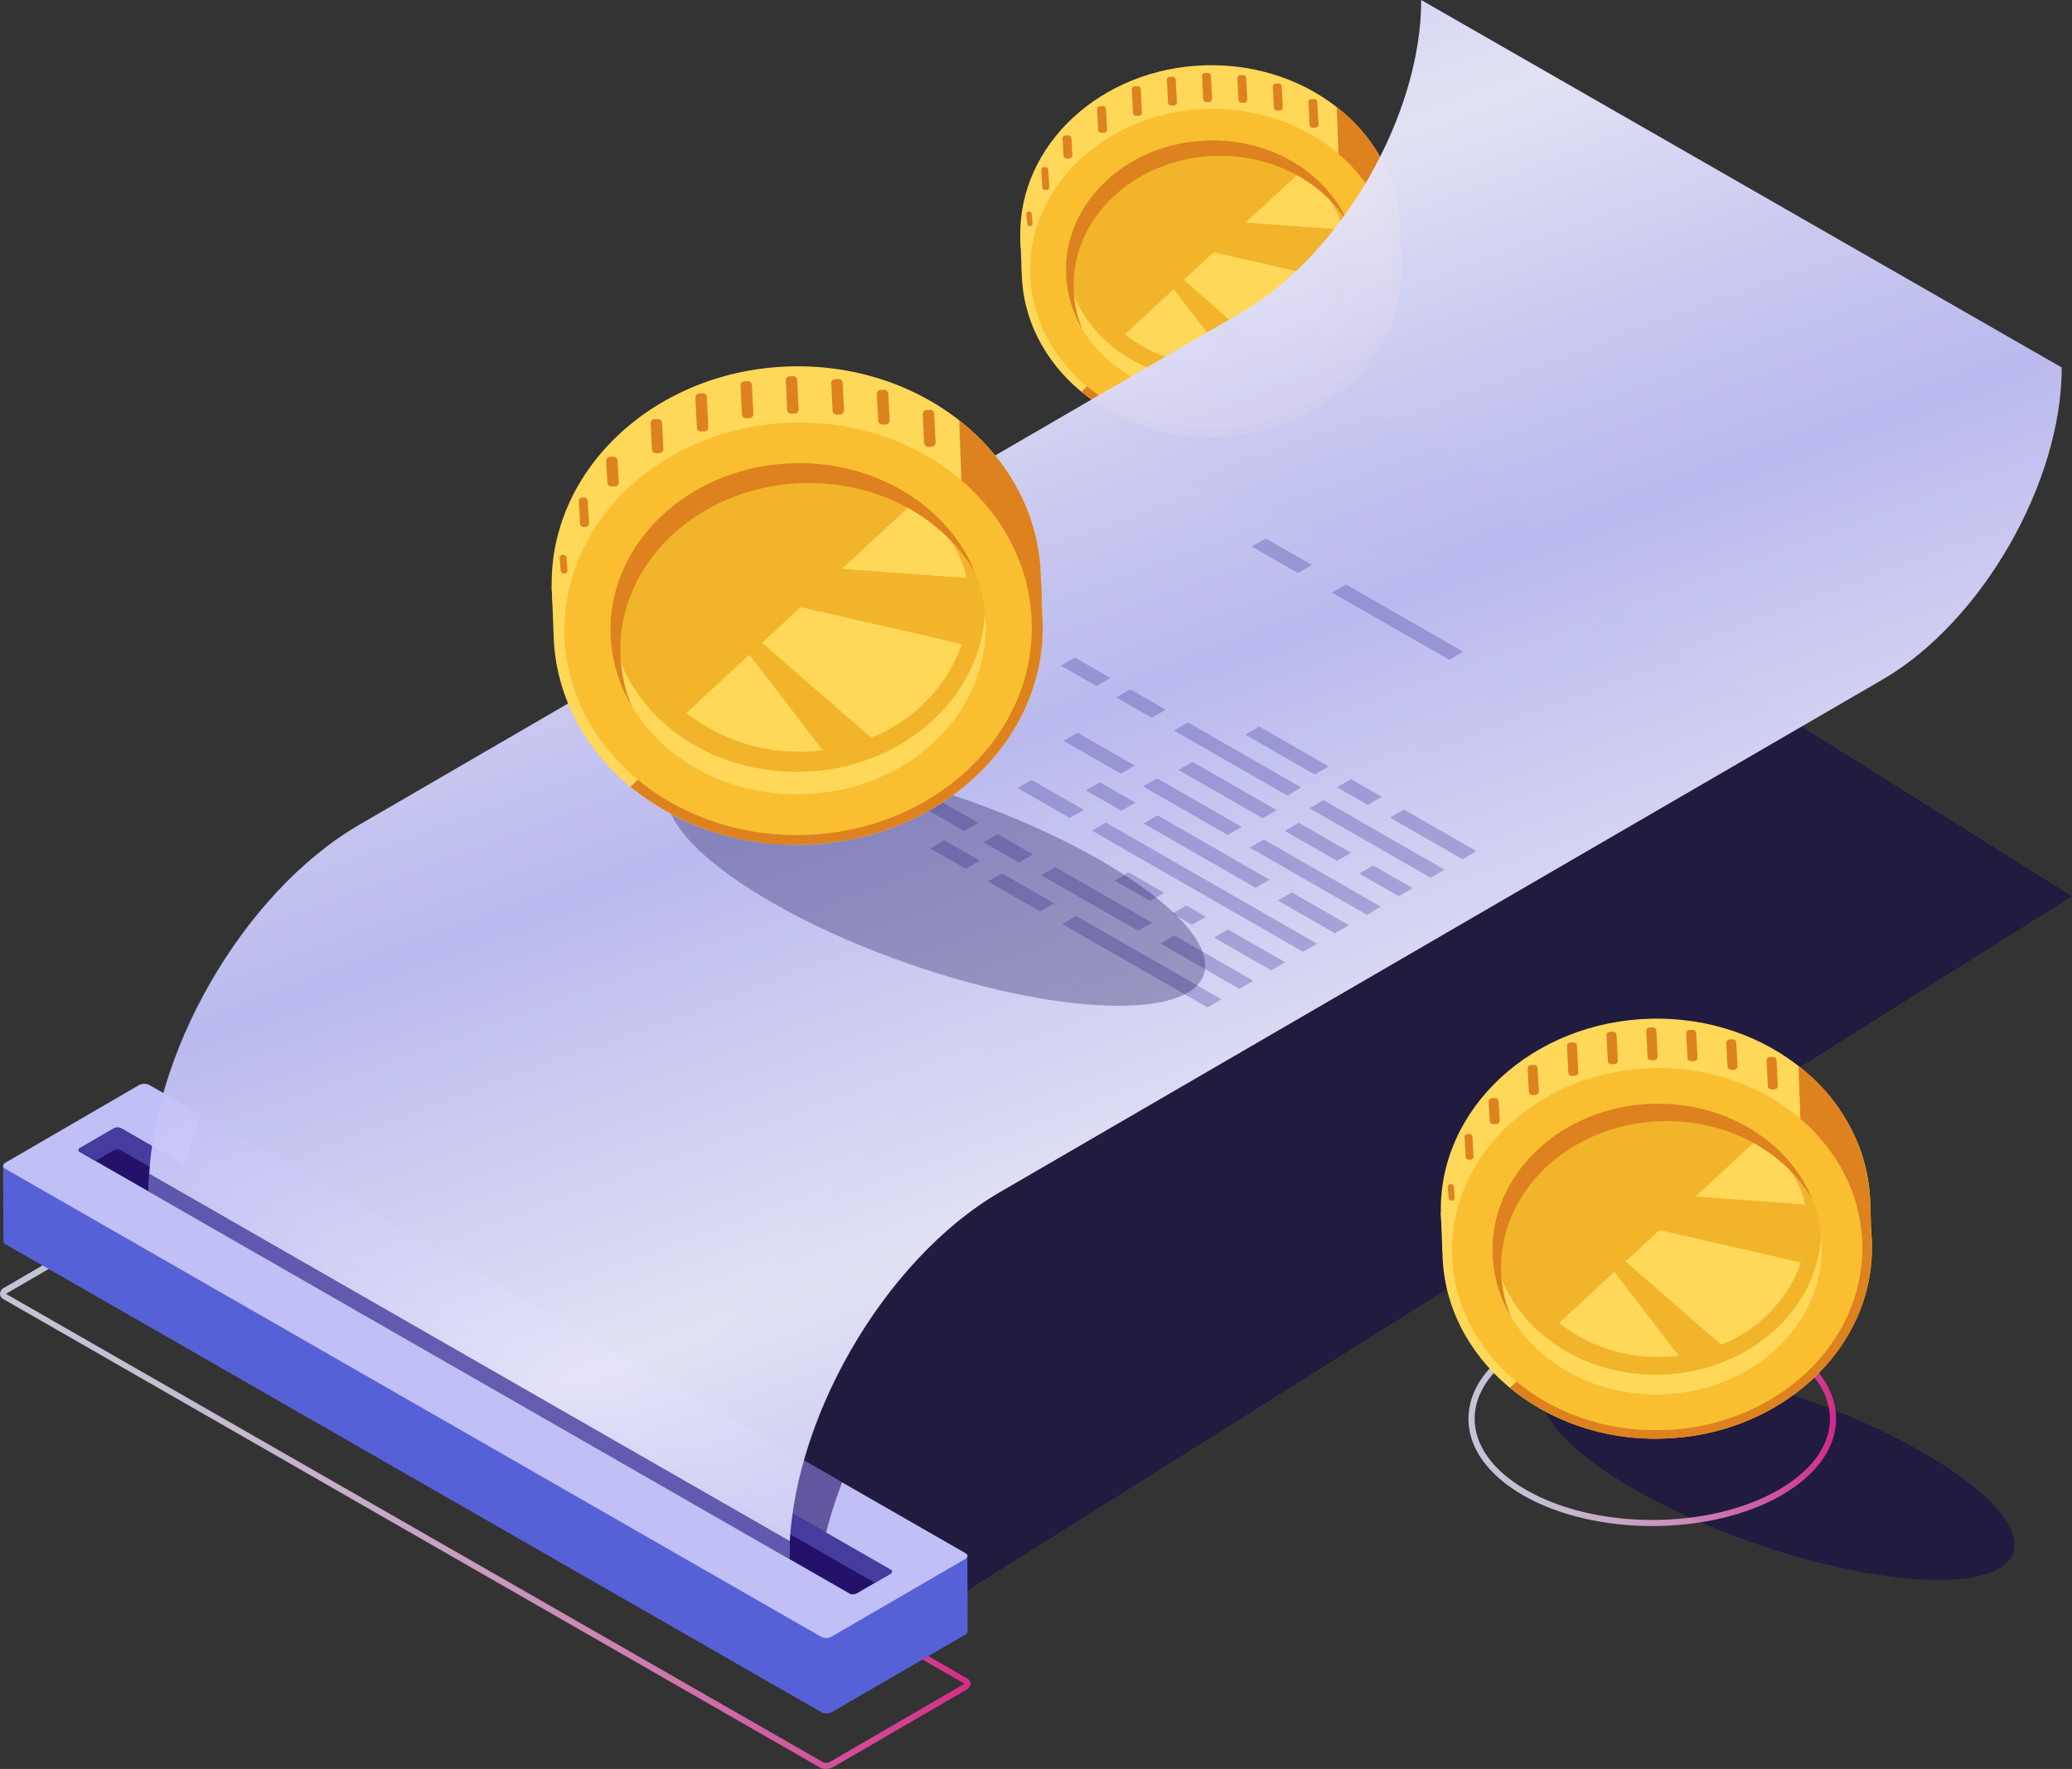<svg xmlns="http://www.w3.org/2000/svg" xmlns:xlink="http://www.w3.org/1999/xlink" width="316.06" height="269.904" viewBox="0 0 316.06 269.904"><rect x="0" y="0" width="316.06" height="269.904" fill="#333333" stroke="none"/><defs><style>.a,.o{fill:#0f054c;}.a{opacity:0.5;}.b{fill:#dd821f;}.c{fill:#ffd85a;}.d{fill:#f9bf30;}.e{fill:#f2b42a;}.f,.m{opacity:0.8;}.f{fill:url(#a);}.g{fill:url(#b);}.h{fill:url(#c);}.i,.j{fill:#24126a;}.i{opacity:0.6;}.k,.m{fill:#453c9e;}.l{opacity:0.96;fill:url(#d);}.n{opacity:0.32;}.o{opacity:0.3;}</style><linearGradient id="a" y1="0.5" x2="1" y2="0.5" gradientUnits="objectBoundingBox"><stop offset="0" stop-color="#e9e9fd"/><stop offset="0.132" stop-color="#e9e4fa"/><stop offset="0.278" stop-color="#ebd7f3"/><stop offset="0.43" stop-color="#edc1e8"/><stop offset="0.588" stop-color="#f1a2d8"/><stop offset="0.748" stop-color="#f57ac4"/><stop offset="0.91" stop-color="#fb4aab"/><stop offset="1" stop-color="#ff2c9c"/></linearGradient><linearGradient id="b" x1="10.564" y1="-7.961" x2="11.011" y2="-9.362" gradientUnits="objectBoundingBox"><stop offset="0" stop-color="#5761d7"/><stop offset="0.04" stop-color="#5b65d8"/><stop offset="0.087" stop-color="#6a72de"/><stop offset="0.137" stop-color="#8188e8"/><stop offset="0.19" stop-color="#a2a6f5"/><stop offset="0.224" stop-color="#bcbeff"/></linearGradient><linearGradient id="c" x1="11.116" y1="-7.819" x2="10.818" y2="-8.832" gradientUnits="objectBoundingBox"><stop offset="0" stop-color="#c0bff6"/><stop offset="0.294" stop-color="#c4c3f6"/><stop offset="0.64" stop-color="#d2d2f9"/><stop offset="1" stop-color="#e9e9fd"/></linearGradient><linearGradient id="d" x1="5.746" y1="-1.326" x2="5.276" y2="-2.348" gradientUnits="objectBoundingBox"><stop offset="0" stop-color="#c0bff6"/><stop offset="0.117" stop-color="#cfcff8"/><stop offset="0.263" stop-color="#e9e9fd"/><stop offset="0.514" stop-color="#c0bff6"/><stop offset="0.622" stop-color="#cfcff8"/><stop offset="0.755" stop-color="#e9e9fd"/><stop offset="1" stop-color="#c0bff6"/></linearGradient></defs><g transform="translate(-274.574 -131.957)"><path class="a" d="M400.489,356.4,571.669,248.79l-69.729-43.757L393.4,280.644l-49.248,61.377Z" transform="translate(18.965 19.917)"/><g transform="translate(429.816 141.905)"><ellipse class="a" cx="10.298" cy="33.573" rx="10.298" ry="33.573" transform="matrix(0.33, -0.944, 0.944, 0.33, 10.851, 59.671)"/><g transform="translate(56.245 21.662)"><path class="b" d="M443.083,165.552l-.219-5.522L441.58,156.8l-.815,2.676Z" transform="translate(-440.765 -156.797)"/></g><g transform="translate(0.387 26.052)"><path class="c" d="M397.089,165.666l-.218-5.419s4.582,4.572,4.585,4.683S397.089,165.666,397.089,165.666Z" transform="translate(-396.871 -160.247)"/></g><g transform="translate(0.387)"><path class="c" d="M426.466,187.317c16-.383,28.7-8.52,28.363-22.646S441.243,139.4,425.24,139.784s-28.7,12.147-28.363,26.273S410.462,187.7,426.466,187.317Z" transform="translate(-396.871 -139.774)"/></g><g transform="translate(0 4.837)"><ellipse class="c" cx="28.984" cy="25.587" rx="28.984" ry="25.587" transform="translate(0 1.387) rotate(-1.371)"/></g><g transform="translate(9.708 12.68)"><path class="b" d="M444.3,149.739a24.075,24.075,0,0,1,8.753,17.737c.339,14.127-12.36,25.89-28.363,26.273a30.955,30.955,0,0,1-20.493-6.86Z" transform="translate(-404.195 -149.739)"/></g><g transform="translate(1.32 6.009)"><ellipse class="d" cx="27.691" cy="24.446" rx="27.691" ry="24.446" transform="translate(0 1.326) rotate(-1.372)"/></g><g transform="translate(6.895 10.96)"><ellipse class="e" cx="22.23" cy="19.625" rx="22.23" ry="19.625" transform="translate(0 1.064) rotate(-1.371)"/></g><g transform="translate(7.36 29.245)"><path class="c" d="M402.355,165.154c-.011-.449,0-.893.024-1.336,1.023,10.194,10.84,18.036,22.6,17.755s21.2-8.585,21.729-18.816c.045.44.078.884.089,1.334.26,10.835-9.481,19.857-21.753,20.151S402.615,175.989,402.355,165.154Z" transform="translate(-402.351 -162.756)"/></g><g transform="translate(16.359 16.059)"><g transform="translate(8.965 12.484)"><path class="c" d="M416.467,166.426l4.558-4.222c4.389,1,12.57,2.859,19.1,4.394a18.622,18.622,0,0,1-10.765,11.064Z" transform="translate(-416.467 -162.204)"/></g><g transform="translate(0 18.119)"><path class="c" d="M425.561,177.95c-.725.089-1.461.146-2.208.164a21.31,21.31,0,0,1-13.931-4.59l7.439-6.892Z" transform="translate(-409.422 -166.632)"/></g><g transform="translate(18.413)"><path class="c" d="M423.891,160.349l8.586-7.955c2.889,2.523,5.469,5.3,6.167,9.021Z" transform="translate(-423.891 -152.394)"/></g></g><g transform="translate(7.36 11.485)"><path class="b" d="M425.271,151.153c-12.274.294-22.013,9.315-21.753,20.151a17.5,17.5,0,0,0,1.318,6.248,17.68,17.68,0,0,1-2.482-8.595c-.26-10.835,9.479-19.857,21.753-20.151,9.786-.234,18.223,5.154,21.375,12.839C441.706,155.234,434.028,150.943,425.271,151.153Z" transform="translate(-402.35 -148.799)"/></g><g transform="translate(48.662 6.4)"><path class="b" d="M444.489,163.3a19.074,19.074,0,0,1-.249,5.59c-.638-2.072-2.022-8.272-2.022-8.272l-2.207-4.927-1.838-1.514-3.11-2.266-.257-7.106A24.246,24.246,0,0,1,444.489,163.3Z" transform="translate(-434.806 -144.804)"/></g><g transform="translate(1.324 1.174)"><g transform="translate(0 21.172)"><path class="b" d="M398.547,159.159l-.122-1.456a.367.367,0,0,0-.364-.369l-.108,0a.367.367,0,0,0-.346.387l.122,1.456a.366.366,0,0,0,.363.369l.109,0A.368.368,0,0,0,398.547,159.159Z" transform="translate(-397.607 -157.334)"/></g><g transform="translate(2.275 14.38)"><path class="b" d="M400.607,155.035l-.149-2.616a.42.42,0,0,0-.415-.421l-.254.006a.417.417,0,0,0-.393.44l.149,2.616a.42.42,0,0,0,.415.421l.254-.006A.417.417,0,0,0,400.607,155.035Z" transform="translate(-399.395 -151.997)"/></g><g transform="translate(5.511 9.539)"><path class="b" d="M403.442,151.206l-.148-2.537a.473.473,0,0,0-.468-.476l-.443.01a.473.473,0,0,0-.445.5l.148,2.537a.473.473,0,0,0,.468.476l.444-.01A.472.472,0,0,0,403.442,151.206Z" transform="translate(-401.938 -148.193)"/></g><g transform="translate(10.782 5.072)"><path class="b" d="M407.6,148.235l-.16-3.076a.474.474,0,0,0-.468-.476l-.444.011a.472.472,0,0,0-.444.5l.16,3.075a.473.473,0,0,0,.468.476l.443-.01A.472.472,0,0,0,407.6,148.235Z" transform="translate(-406.08 -144.683)"/></g><g transform="translate(16.086 2.025)"><path class="b" d="M411.776,146.307l-.172-3.543a.472.472,0,0,0-.468-.476l-.443.01a.473.473,0,0,0-.445.5l.172,3.544a.472.472,0,0,0,.468.475l.444-.01A.472.472,0,0,0,411.776,146.307Z" transform="translate(-410.248 -142.288)"/></g><g transform="translate(21.43 0.589)"><path class="b" d="M415.973,145.04l-.169-3.4a.473.473,0,0,0-.468-.476l-.443.01a.473.473,0,0,0-.445.5l.168,3.405a.472.472,0,0,0,.468.475l.444-.01A.473.473,0,0,0,415.973,145.04Z" transform="translate(-414.447 -141.16)"/></g><g transform="translate(26.794)"><path class="b" d="M420.188,144.629l-.169-3.456a.472.472,0,0,0-.468-.476l-.443.01a.473.473,0,0,0-.445.5l.169,3.458a.474.474,0,0,0,.468.476l.444-.011A.472.472,0,0,0,420.188,144.629Z" transform="translate(-418.662 -140.697)"/></g><g transform="translate(32.179 0.332)"><path class="b" d="M424.415,144.673l-.164-3.239a.472.472,0,0,0-.468-.476l-.443.01a.473.473,0,0,0-.445.5l.164,3.24a.472.472,0,0,0,.468.475l.444-.01A.472.472,0,0,0,424.415,144.673Z" transform="translate(-422.894 -140.958)"/></g><g transform="translate(37.587 1.612)"><path class="b" d="M428.662,145.576l-.162-3.137a.472.472,0,0,0-.468-.475l-.443.01a.473.473,0,0,0-.445.5l.162,3.137a.473.473,0,0,0,.468.476l.444-.011A.471.471,0,0,0,428.662,145.576Z" transform="translate(-427.144 -141.964)"/></g><g transform="translate(43.023 3.995)"><path class="b" d="M432.94,147.707l-.168-3.4a.472.472,0,0,0-.468-.475l-.444.01a.472.472,0,0,0-.444.5l.168,3.4a.473.473,0,0,0,.468.476l.443-.01A.473.473,0,0,0,432.94,147.707Z" transform="translate(-431.415 -143.836)"/></g></g></g><path class="f" d="M400.56,362.366a1.893,1.893,0,0,1-.92-.218L275.087,290.678a.934.934,0,0,1-.513-.8,1.1,1.1,0,0,1,.622-.928l20.3-11.792a2.2,2.2,0,0,1,2.053-.071L422.1,348.553a.933.933,0,0,1,.513.8,1.107,1.107,0,0,1-.621.926l-20.3,11.79A2.293,2.293,0,0,1,400.56,362.366ZM296.629,277.807a1.366,1.366,0,0,0-.659.162l-20.3,11.793c-.13.076-.155.135-.155.136l124.595,71.434a1.312,1.312,0,0,0,1.113-.069l20.3-11.793c.129-.076.155-.132.155-.134L297.08,277.9A.947.947,0,0,0,296.629,277.807Z" transform="translate(0 39.495)"/><g transform="translate(275.045 131.957)"><g transform="translate(0 165.366)"><path class="g" d="M274.948,272.017l.043,11.453.006,0a.458.458,0,0,0,.267.419l124.553,71.468a1.761,1.761,0,0,0,1.584-.069l20.3-11.793a.7.7,0,0,0,.375-.453h0v-.009a.165.165,0,0,0,0-.036l-.042-11.569-9.847,5.629L297.26,271.107a1.763,1.763,0,0,0-1.583.07l-6.967,4.048Z" transform="translate(-274.943 -259.44)"/><path class="h" d="M297.215,262.062l124.553,71.469c.406.233.356.643-.112.915l-20.3,11.791a1.759,1.759,0,0,1-1.583.07L275.22,274.839c-.407-.234-.358-.644.111-.915l20.3-11.793A1.762,1.762,0,0,1,297.215,262.062Z" transform="translate(-274.944 -261.905)"/><path class="i" d="M295.985,278.263l97.872,55.131a66.753,66.753,0,0,1,3.344-11.688l-97.7-56.06A66.225,66.225,0,0,0,295.985,278.263Z" transform="translate(-269.21 -260.886)"/><path class="j" d="M290.435,267.245l117.447,67.391c.277.159.243.44-.076.626l-5.1,2.963a1.205,1.205,0,0,1-1.083.047L284.176,270.88c-.279-.159-.244-.439.076-.625l5.1-2.963A1.206,1.206,0,0,1,290.435,267.245Z" transform="translate(-272.479 -260.479)"/><path class="k" d="M284.176,270.88l2.389,1.371,2.753-1.6a1.2,1.2,0,0,1,1.083-.047l115.057,66.02,2.348-1.363c.319-.186.354-.467.076-.626L290.435,267.245a1.206,1.206,0,0,0-1.083.048l-5.1,2.963C283.932,270.441,283.9,270.721,284.176,270.88Z" transform="translate(-272.48 -260.479)"/></g><path class="l" d="M584.2,188.021,486.5,131.957h0c.047,17.505-12.186,38.826-27.323,47.619L324.525,257.794c-17.793,10.336-32.172,35.4-32.117,55.973h0l97.707,56.065h0c-.055-20.578,14.324-45.638,32.117-55.973L556.88,235.64c15.137-8.793,27.37-30.113,27.323-47.619Z" transform="translate(-270.185 -131.957)"/><path class="m" d="M292.408,275.412l97.707,56.065c0-.9.032-1.818.085-2.737l-.009,0-97.7-56.055C292.441,273.6,292.405,274.511,292.408,275.412Z" transform="translate(-270.185 -93.602)"/><g class="n" transform="translate(101.345 82.157)"><path class="k" d="M404.046,241.79l22.131,12.7-2.129,1.237-22.131-12.7Z" transform="translate(-341.682 -184.178)"/><path class="k" d="M395.127,236.673l7.968,4.572-2.129,1.237L393,237.91Z" transform="translate(-344.113 -185.573)"/><path class="k" d="M388.215,232.707l5.415,3.107-2.129,1.237-5.414-3.107Z" transform="translate(-345.997 -186.654)"/><path class="k" d="M415.782,244.112l12.058,6.919-2.129,1.237-12.058-6.919Z" transform="translate(-338.484 -183.546)"/><path class="k" d="M401.513,235.924,416.29,244.4l-2.129,1.237-14.777-8.479Z" transform="translate(-342.373 -185.777)"/><path class="k" d="M394.6,231.958l5.414,3.107-2.129,1.237-5.414-3.107Z" transform="translate(-344.257 -186.858)"/><path class="k" d="M388.024,228.184l5.414,3.107-2.129,1.237-5.414-3.107Z" transform="translate(-346.049 -187.887)"/><path class="k" d="M422.224,243.4l8.725,5.006-2.129,1.237-8.725-5.006Z" transform="translate(-336.728 -183.741)"/><path class="k" d="M417.224,240.526l2.982,1.711-2.129,1.237-2.982-1.711Z" transform="translate(-338.091 -184.523)"/><path class="k" d="M410.312,236.56l5.415,3.107L413.6,240.9l-5.414-3.107Z" transform="translate(-339.975 -185.604)"/><path class="k" d="M407.6,230.588l32.2,18.478L437.67,250.3l-32.2-18.478Z" transform="translate(-340.715 -187.232)"/><path class="k" d="M398.678,225.471l7.968,4.572-2.129,1.237-7.968-4.572Z" transform="translate(-343.146 -188.626)"/><path class="k" d="M429.868,238.955l8.725,5.006-2.129,1.237-8.725-5.006Z" transform="translate(-334.645 -184.951)"/><path class="k" d="M413.778,229.722l17.094,9.809-2.129,1.237-17.094-9.809Z" transform="translate(-339.03 -187.468)"/><path class="k" d="M406.866,225.756l5.414,3.107-2.129,1.237-5.414-3.107Z" transform="translate(-340.914 -188.549)"/><path class="k" d="M426.518,232.619l17.851,10.243L442.24,244.1l-17.851-10.243Z" transform="translate(-335.558 -186.678)"/><path class="k" d="M413.716,225.274l12.91,7.408-2.129,1.237-12.909-7.408Z" transform="translate(-339.047 -188.68)"/><path class="k" d="M404.2,219.815l8.725,5.006-2.129,1.237-8.725-5.006Z" transform="translate(-341.639 -190.168)"/><path class="k" d="M439.629,235.73l6.029,3.46-2.129,1.237-6.029-3.46Z" transform="translate(-331.984 -185.83)"/><path class="k" d="M430.711,230.613l7.968,4.572-2.129,1.237-7.968-4.572Z" transform="translate(-334.415 -187.225)"/><path class="k" d="M417.965,223.3l12.839,7.367-2.129,1.237-12.839-7.367Z" transform="translate(-337.889 -189.218)"/><path class="k" d="M433.676,227.9l18.469,10.6-2.129,1.237-18.469-10.6Z" transform="translate(-333.607 -187.964)"/><path class="k" d="M417.421,218.574l17.3,9.929L432.6,229.74l-17.3-9.929Z" transform="translate(-338.037 -190.506)"/><path class="k" d="M410.509,214.607l5.414,3.107-2.129,1.237-5.414-3.107Z" transform="translate(-339.921 -191.587)"/><path class="k" d="M403.876,210.8l5.414,3.107-2.129,1.237-5.414-3.107Z" transform="translate(-341.729 -192.625)"/><path class="k" d="M443.316,229.019l11.065,6.349-2.129,1.237-11.065-6.349Z" transform="translate(-330.979 -187.659)"/><path class="k" d="M372.057,223.436l-15.345-8.8-2.129,1.237,15.345,8.8Z" transform="translate(-354.583 -191.581)"/><path class="k" d="M372.593,219.33l-12.058-6.919-2.129,1.237,12.058,6.919Z" transform="translate(-353.542 -192.186)"/><path class="k" d="M373.081,215.2l-8.725-5.006-2.129,1.237,8.725,5.006Z" transform="translate(-352.5 -192.791)"/><path class="k" d="M380.869,215.252l-12.691-7.282-2.129,1.237,12.691,7.282Z" transform="translate(-351.458 -193.396)"/><path class="k" d="M380.724,210.756,372,205.75l-2.129,1.237,8.725,5.006Z" transform="translate(-350.417 -194.002)"/><path class="k" d="M386.887,209.879l-11.065-6.349-2.129,1.237,11.065,6.349Z" transform="translate(-349.375 -194.607)"/><path class="k" d="M385.673,204.769l-6.029-3.459-2.129,1.237,6.029,3.46Z" transform="translate(-348.333 -195.212)"/><path class="k" d="M395.148,205.793l-11.683-6.7-2.129,1.237,11.683,6.7Z" transform="translate(-347.292 -195.817)"/><path class="k" d="M398.352,203.219l-11.065-6.349-2.129,1.237,11.065,6.349Z" transform="translate(-346.25 -196.422)"/><path class="k" d="M436.961,225.373l4.705,2.7-2.129,1.237-4.705-2.7Z" transform="translate(-332.711 -188.653)"/><path class="k" d="M425.98,219.072l10.592,6.078-2.129,1.237-10.592-6.078Z" transform="translate(-335.704 -190.371)"/><path class="k" d="M436.376,202.038l17.875,10.257-2.129,1.237-17.875-10.257Z" transform="translate(-332.871 -195.013)"/><path class="k" d="M426.756,196.518l7.04,4.04-2.129,1.237-7.04-4.04Z" transform="translate(-335.493 -196.518)"/></g></g><g transform="translate(358.23 187.849)"><ellipse class="o" cx="13.258" cy="43.223" rx="13.258" ry="43.223" transform="translate(13.97 76.822) rotate(-70.712)"/><g transform="translate(72.412 27.888)"><path class="b" d="M400.2,209.065l-.282-7.109-1.653-4.163-1.049,3.445Z" transform="translate(-397.215 -197.793)"/></g><g transform="translate(0.5 33.54)"><path class="c" d="M340.984,209.211l-.279-6.976s5.9,5.887,5.9,6.031S340.984,209.211,340.984,209.211Z" transform="translate(-340.705 -202.235)"/></g><g transform="translate(0.499)"><path class="c" d="M378.8,237.085c20.6-.492,36.951-10.968,36.516-29.156s-17.49-32.533-38.093-32.039-36.951,15.637-36.515,33.826S358.2,237.579,378.8,237.085Z" transform="translate(-340.704 -175.878)"/></g><g transform="translate(0 6.227)"><ellipse class="c" cx="37.315" cy="32.942" rx="37.315" ry="32.942" transform="translate(0 1.787) rotate(-1.372)"/></g><g transform="translate(12.499 16.325)"><path class="b" d="M401.764,188.707a31,31,0,0,1,11.268,22.835c.435,18.189-15.913,33.332-36.516,33.826a39.853,39.853,0,0,1-26.383-8.833Z" transform="translate(-350.134 -188.707)"/></g><g transform="translate(1.7 7.737)"><ellipse class="d" cx="35.65" cy="31.472" rx="35.65" ry="31.472" transform="translate(0 1.707) rotate(-1.372)"/></g><g transform="translate(8.877 14.11)"><ellipse class="e" cx="28.619" cy="25.265" rx="28.619" ry="25.265" transform="matrix(1, -0.024, 0.024, 1, 0, 1.37)"/></g><g transform="translate(9.476 37.652)"><path class="c" d="M347.764,208.552c-.014-.578,0-1.15.033-1.719,1.316,13.123,13.955,23.219,29.1,22.856s27.287-11.052,27.973-24.223c.057.568.1,1.138.115,1.715.335,13.951-12.2,25.566-28.005,25.944S348.1,222.5,347.764,208.552Z" transform="translate(-347.759 -205.466)"/></g><g transform="translate(21.062 20.676)"><g transform="translate(11.542 16.071)"><path class="c" d="M365.933,210.19l5.868-5.435c5.651,1.281,16.184,3.681,24.6,5.656a23.981,23.981,0,0,1-13.858,14.245Z" transform="translate(-365.933 -204.755)"/></g><g transform="translate(0 23.326)"><path class="c" d="M377.64,225.028c-.933.113-1.881.187-2.843.21a27.433,27.433,0,0,1-17.934-5.909l9.579-8.874Z" transform="translate(-356.863 -210.456)"/></g><g transform="translate(23.705)"><path class="c" d="M375.491,202.366l11.055-10.24c3.717,3.248,7.041,6.827,7.938,11.613Z" transform="translate(-375.491 -192.126)"/></g></g><g transform="translate(9.475 14.786)"><path class="b" d="M377.267,190.527c-15.8.379-28.34,11.994-28.005,25.944a22.56,22.56,0,0,0,1.7,8.044,22.778,22.778,0,0,1-3.2-11.065c-.333-13.95,12.205-25.564,28.006-25.942,12.6-.3,23.461,6.635,27.518,16.529C398.426,195.782,388.542,190.257,377.267,190.527Z" transform="translate(-347.758 -187.498)"/></g><g transform="translate(62.65 8.239)"><path class="b" d="M402.009,206.165c.065,2.705.317,4.664-.319,7.2-.822-2.667-2.6-10.65-2.6-10.65l-2.84-6.342-2.366-1.95-4-2.918-.331-9.15C397,188.19,401.781,196.649,402.009,206.165Z" transform="translate(-389.544 -182.353)"/></g><g transform="translate(1.705 1.511)"><g transform="translate(0 27.257)"><path class="b" d="M342.862,200.835l-.156-1.874a.471.471,0,0,0-.468-.476l-.14,0a.473.473,0,0,0-.445.5l.157,1.874a.472.472,0,0,0,.468.476l.141,0A.472.472,0,0,0,342.862,200.835Z" transform="translate(-341.652 -198.485)"/></g><g transform="translate(2.929 18.513)"><path class="b" d="M345.514,195.525l-.193-3.37a.536.536,0,0,0-.533-.541l-.327.008a.537.537,0,0,0-.506.566l.192,3.37a.539.539,0,0,0,.533.542l.327-.008A.539.539,0,0,0,345.514,195.525Z" transform="translate(-343.954 -191.614)"/></g><g transform="translate(7.096 12.281)"><path class="b" d="M349.165,190.6l-.19-3.267a.609.609,0,0,0-.6-.612l-.571.013a.608.608,0,0,0-.573.641l.19,3.267a.609.609,0,0,0,.6.612l.571-.014A.608.608,0,0,0,349.165,190.6Z" transform="translate(-347.228 -186.717)"/></g><g transform="translate(13.881 6.531)"><path class="b" d="M354.513,186.769l-.206-3.959a.61.61,0,0,0-.6-.612l-.571.014a.608.608,0,0,0-.573.64l.207,3.959a.608.608,0,0,0,.6.613l.571-.014A.608.608,0,0,0,354.513,186.769Z" transform="translate(-352.56 -182.198)"/></g><g transform="translate(20.711 2.606)"><path class="b" d="M359.894,184.288l-.221-4.561a.608.608,0,0,0-.6-.613l-.571.014a.608.608,0,0,0-.573.64l.221,4.562a.607.607,0,0,0,.6.612l.571-.013A.609.609,0,0,0,359.894,184.288Z" transform="translate(-357.927 -179.114)"/></g><g transform="translate(27.59 0.758)"><path class="b" d="M365.3,182.658l-.218-4.384a.607.607,0,0,0-.6-.612l-.57.014a.607.607,0,0,0-.573.64l.216,4.384a.61.61,0,0,0,.6.612l.57-.014A.608.608,0,0,0,365.3,182.658Z" transform="translate(-363.333 -177.662)"/></g><g transform="translate(34.495)"><path class="b" d="M370.724,182.128l-.219-4.45a.607.607,0,0,0-.6-.612l-.571.014a.607.607,0,0,0-.573.64l.218,4.45a.61.61,0,0,0,.6.613l.571-.014A.608.608,0,0,0,370.724,182.128Z" transform="translate(-368.759 -177.066)"/></g><g transform="translate(41.428 0.428)"><path class="b" d="M376.166,182.184l-.211-4.17a.609.609,0,0,0-.6-.612l-.57.013a.61.61,0,0,0-.574.641l.212,4.17a.607.607,0,0,0,.6.612l.571-.013A.608.608,0,0,0,376.166,182.184Z" transform="translate(-374.207 -177.402)"/></g><g transform="translate(48.391 2.076)"><path class="b" d="M381.634,183.347l-.209-4.038a.607.607,0,0,0-.6-.612l-.571.013a.609.609,0,0,0-.573.641l.209,4.038a.608.608,0,0,0,.6.613l.571-.014A.608.608,0,0,0,381.634,183.347Z" transform="translate(-379.679 -178.697)"/></g><g transform="translate(55.388 5.142)"><path class="b" d="M387.141,186.09l-.216-4.371a.609.609,0,0,0-.6-.612l-.571.014a.608.608,0,0,0-.573.64l.216,4.371a.609.609,0,0,0,.6.612l.571-.013A.61.61,0,0,0,387.141,186.09Z" transform="translate(-385.177 -181.107)"/></g></g></g><g transform="translate(493.915 287.385)"><ellipse class="a" cx="11.64" cy="37.947" rx="11.64" ry="37.947" transform="matrix(0.33, -0.944, 0.944, 0.33, 12.265, 67.446)"/><path class="f" d="M478.637,321.946c-7.147,0-14.293-1.572-19.734-4.711-5.36-3.095-8.311-7.238-8.311-11.664s2.951-8.569,8.311-11.663c10.879-6.281,28.58-6.281,39.462,0,5.36,3.094,8.311,7.236,8.311,11.664s-2.95,8.568-8.31,11.663h0C492.926,320.375,485.782,321.946,478.637,321.946Zm0-31.823c-6.975,0-13.95,1.533-19.26,4.6-5.055,2.918-7.839,6.771-7.839,10.849s2.784,7.929,7.839,10.849c10.623,6.13,27.9,6.132,38.524,0h0c5.055-2.919,7.839-6.771,7.839-10.847s-2.786-7.931-7.84-10.85C492.584,291.657,485.608,290.123,478.633,290.123Z" transform="translate(-445.94 -244.528)"/><g transform="translate(63.573 24.485)"><path class="b" d="M499.513,283.232l-.248-6.241-1.451-3.655-.921,3.025Z" transform="translate(-496.893 -273.336)"/></g><g transform="translate(0.439 29.446)"><path class="c" d="M447.525,283.361l-.244-6.126s5.179,5.169,5.182,5.3S447.525,283.361,447.525,283.361Z" transform="translate(-447.281 -277.235)"/></g><g transform="translate(0.438)"><path class="c" d="M480.73,307.832c18.087-.433,32.44-9.629,32.058-25.6s-15.356-28.561-33.443-28.129-32.441,13.73-32.058,29.7S462.642,308.265,480.73,307.832Z" transform="translate(-447.28 -254.096)"/></g><g transform="translate(0 5.468)"><ellipse class="c" cx="32.76" cy="28.921" rx="32.76" ry="28.921" transform="translate(0 1.569) rotate(-1.372)"/></g><g transform="translate(10.973 14.333)"><path class="b" d="M500.886,265.359a27.209,27.209,0,0,1,9.893,20.048c.383,15.967-13.97,29.262-32.058,29.7a34.988,34.988,0,0,1-23.162-7.755Z" transform="translate(-455.559 -265.359)"/></g><g transform="translate(1.492 6.793)"><ellipse class="d" cx="31.298" cy="27.631" rx="31.298" ry="27.631" transform="translate(0 1.499) rotate(-1.372)"/></g><g transform="translate(7.794 12.389)"><ellipse class="e" cx="25.126" cy="22.181" rx="25.126" ry="22.181" transform="translate(0 1.203) rotate(-1.371)"/></g><g transform="translate(8.32 33.057)"><path class="c" d="M453.479,282.781c-.013-.506,0-1.009.028-1.509,1.155,11.522,12.251,20.385,25.549,20.066s23.956-9.7,24.559-21.266c.05.5.088,1,.1,1.507.293,12.247-10.715,22.444-24.588,22.776S453.772,295.028,453.479,282.781Z" transform="translate(-453.474 -280.072)"/></g><g transform="translate(18.49 18.152)"><g transform="translate(10.135 14.11)"><path class="c" d="M469.43,284.22l5.151-4.772c4.96,1.125,14.208,3.232,21.594,4.967a21.049,21.049,0,0,1-12.167,12.505Z" transform="translate(-469.43 -279.448)"/></g><g transform="translate(0 20.479)"><path class="c" d="M479.707,297.246c-.818.1-1.651.164-2.5.185a24.085,24.085,0,0,1-15.745-5.187l8.41-7.791Z" transform="translate(-461.466 -284.453)"/></g><g transform="translate(20.811)"><path class="c" d="M477.82,277.351l9.706-8.991c3.264,2.852,6.182,6,6.97,10.2Z" transform="translate(-477.82 -268.36)"/></g></g><g transform="translate(8.319 12.981)"><path class="b" d="M479.381,266.957c-13.873.332-24.881,10.529-24.588,22.776a19.8,19.8,0,0,0,1.491,7.063,19.982,19.982,0,0,1-2.8-9.715c-.294-12.246,10.715-22.444,24.587-22.776,11.061-.265,20.6,5.826,24.158,14.512C497.956,271.571,489.278,266.72,479.381,266.957Z" transform="translate(-453.474 -264.297)"/></g><g transform="translate(55.002 7.234)"><path class="b" d="M501.1,280.686c.056,2.376.277,4.1-.281,6.32-.721-2.341-2.287-9.349-2.287-9.349l-2.493-5.57-2.077-1.71-3.516-2.563-.29-8.032A27.409,27.409,0,0,1,501.1,280.686Z" transform="translate(-490.158 -259.78)"/></g><g transform="translate(1.496 1.328)"><g transform="translate(0 23.929)"><path class="b" d="M449.176,276.007l-.137-1.647a.417.417,0,0,0-.412-.417l-.123,0a.415.415,0,0,0-.391.438l.137,1.645a.417.417,0,0,0,.412.417l.123,0A.415.415,0,0,0,449.176,276.007Z" transform="translate(-448.112 -273.943)"/></g><g transform="translate(2.572 16.253)"><path class="b" d="M451.5,271.344l-.168-2.957a.472.472,0,0,0-.468-.476l-.288.006a.473.473,0,0,0-.445.5l.169,2.959a.474.474,0,0,0,.468.476l.288-.008A.472.472,0,0,0,451.5,271.344Z" transform="translate(-450.133 -267.911)"/></g><g transform="translate(6.23 10.781)"><path class="b" d="M454.708,267.018l-.167-2.868a.535.535,0,0,0-.529-.538l-.5.013a.533.533,0,0,0-.5.562l.167,2.868a.534.534,0,0,0,.529.537l.5-.011A.536.536,0,0,0,454.708,267.018Z" transform="translate(-453.008 -263.611)"/></g><g transform="translate(12.187 5.734)"><path class="b" d="M459.4,263.657l-.182-3.475a.533.533,0,0,0-.529-.537l-.5.011a.533.533,0,0,0-.5.563l.182,3.475a.533.533,0,0,0,.528.538l.5-.013A.535.535,0,0,0,459.4,263.657Z" transform="translate(-457.689 -259.645)"/></g><g transform="translate(18.183 2.288)"><path class="b" d="M464.128,261.48l-.193-4a.535.535,0,0,0-.529-.538l-.5.013a.533.533,0,0,0-.5.562l.193,4a.535.535,0,0,0,.529.538l.5-.013A.533.533,0,0,0,464.128,261.48Z" transform="translate(-462.401 -256.937)"/></g><g transform="translate(24.222 0.666)"><path class="b" d="M468.87,260.049l-.191-3.848a.533.533,0,0,0-.528-.538l-.5.013a.535.535,0,0,0-.5.562l.191,3.847a.535.535,0,0,0,.529.538l.5-.011A.535.535,0,0,0,468.87,260.049Z" transform="translate(-467.146 -255.662)"/></g><g transform="translate(30.284)"><path class="b" d="M473.636,259.584l-.192-3.908a.534.534,0,0,0-.529-.537l-.5.011a.536.536,0,0,0-.5.562l.192,3.907a.535.535,0,0,0,.529.538l.5-.013A.533.533,0,0,0,473.636,259.584Z" transform="translate(-471.91 -255.139)"/></g><g transform="translate(36.372 0.375)"><path class="b" d="M478.413,259.632l-.186-3.661a.533.533,0,0,0-.529-.537l-.5.011a.533.533,0,0,0-.5.562l.186,3.661a.534.534,0,0,0,.529.538l.5-.013A.534.534,0,0,0,478.413,259.632Z" transform="translate(-476.694 -255.434)"/></g><g transform="translate(42.484 1.821)"><path class="b" d="M483.214,260.654l-.183-3.545a.534.534,0,0,0-.529-.538l-.5.013a.535.535,0,0,0-.5.563l.183,3.545a.535.535,0,0,0,.529.538l.5-.013A.533.533,0,0,0,483.214,260.654Z" transform="translate(-481.497 -256.57)"/></g><g transform="translate(48.627 4.515)"><path class="b" d="M488.048,263.062l-.191-3.838a.532.532,0,0,0-.528-.537l-.5.011a.535.535,0,0,0-.5.562l.191,3.838a.533.533,0,0,0,.529.537l.5-.011A.535.535,0,0,0,488.048,263.062Z" transform="translate(-486.324 -258.687)"/></g></g></g></g></svg>